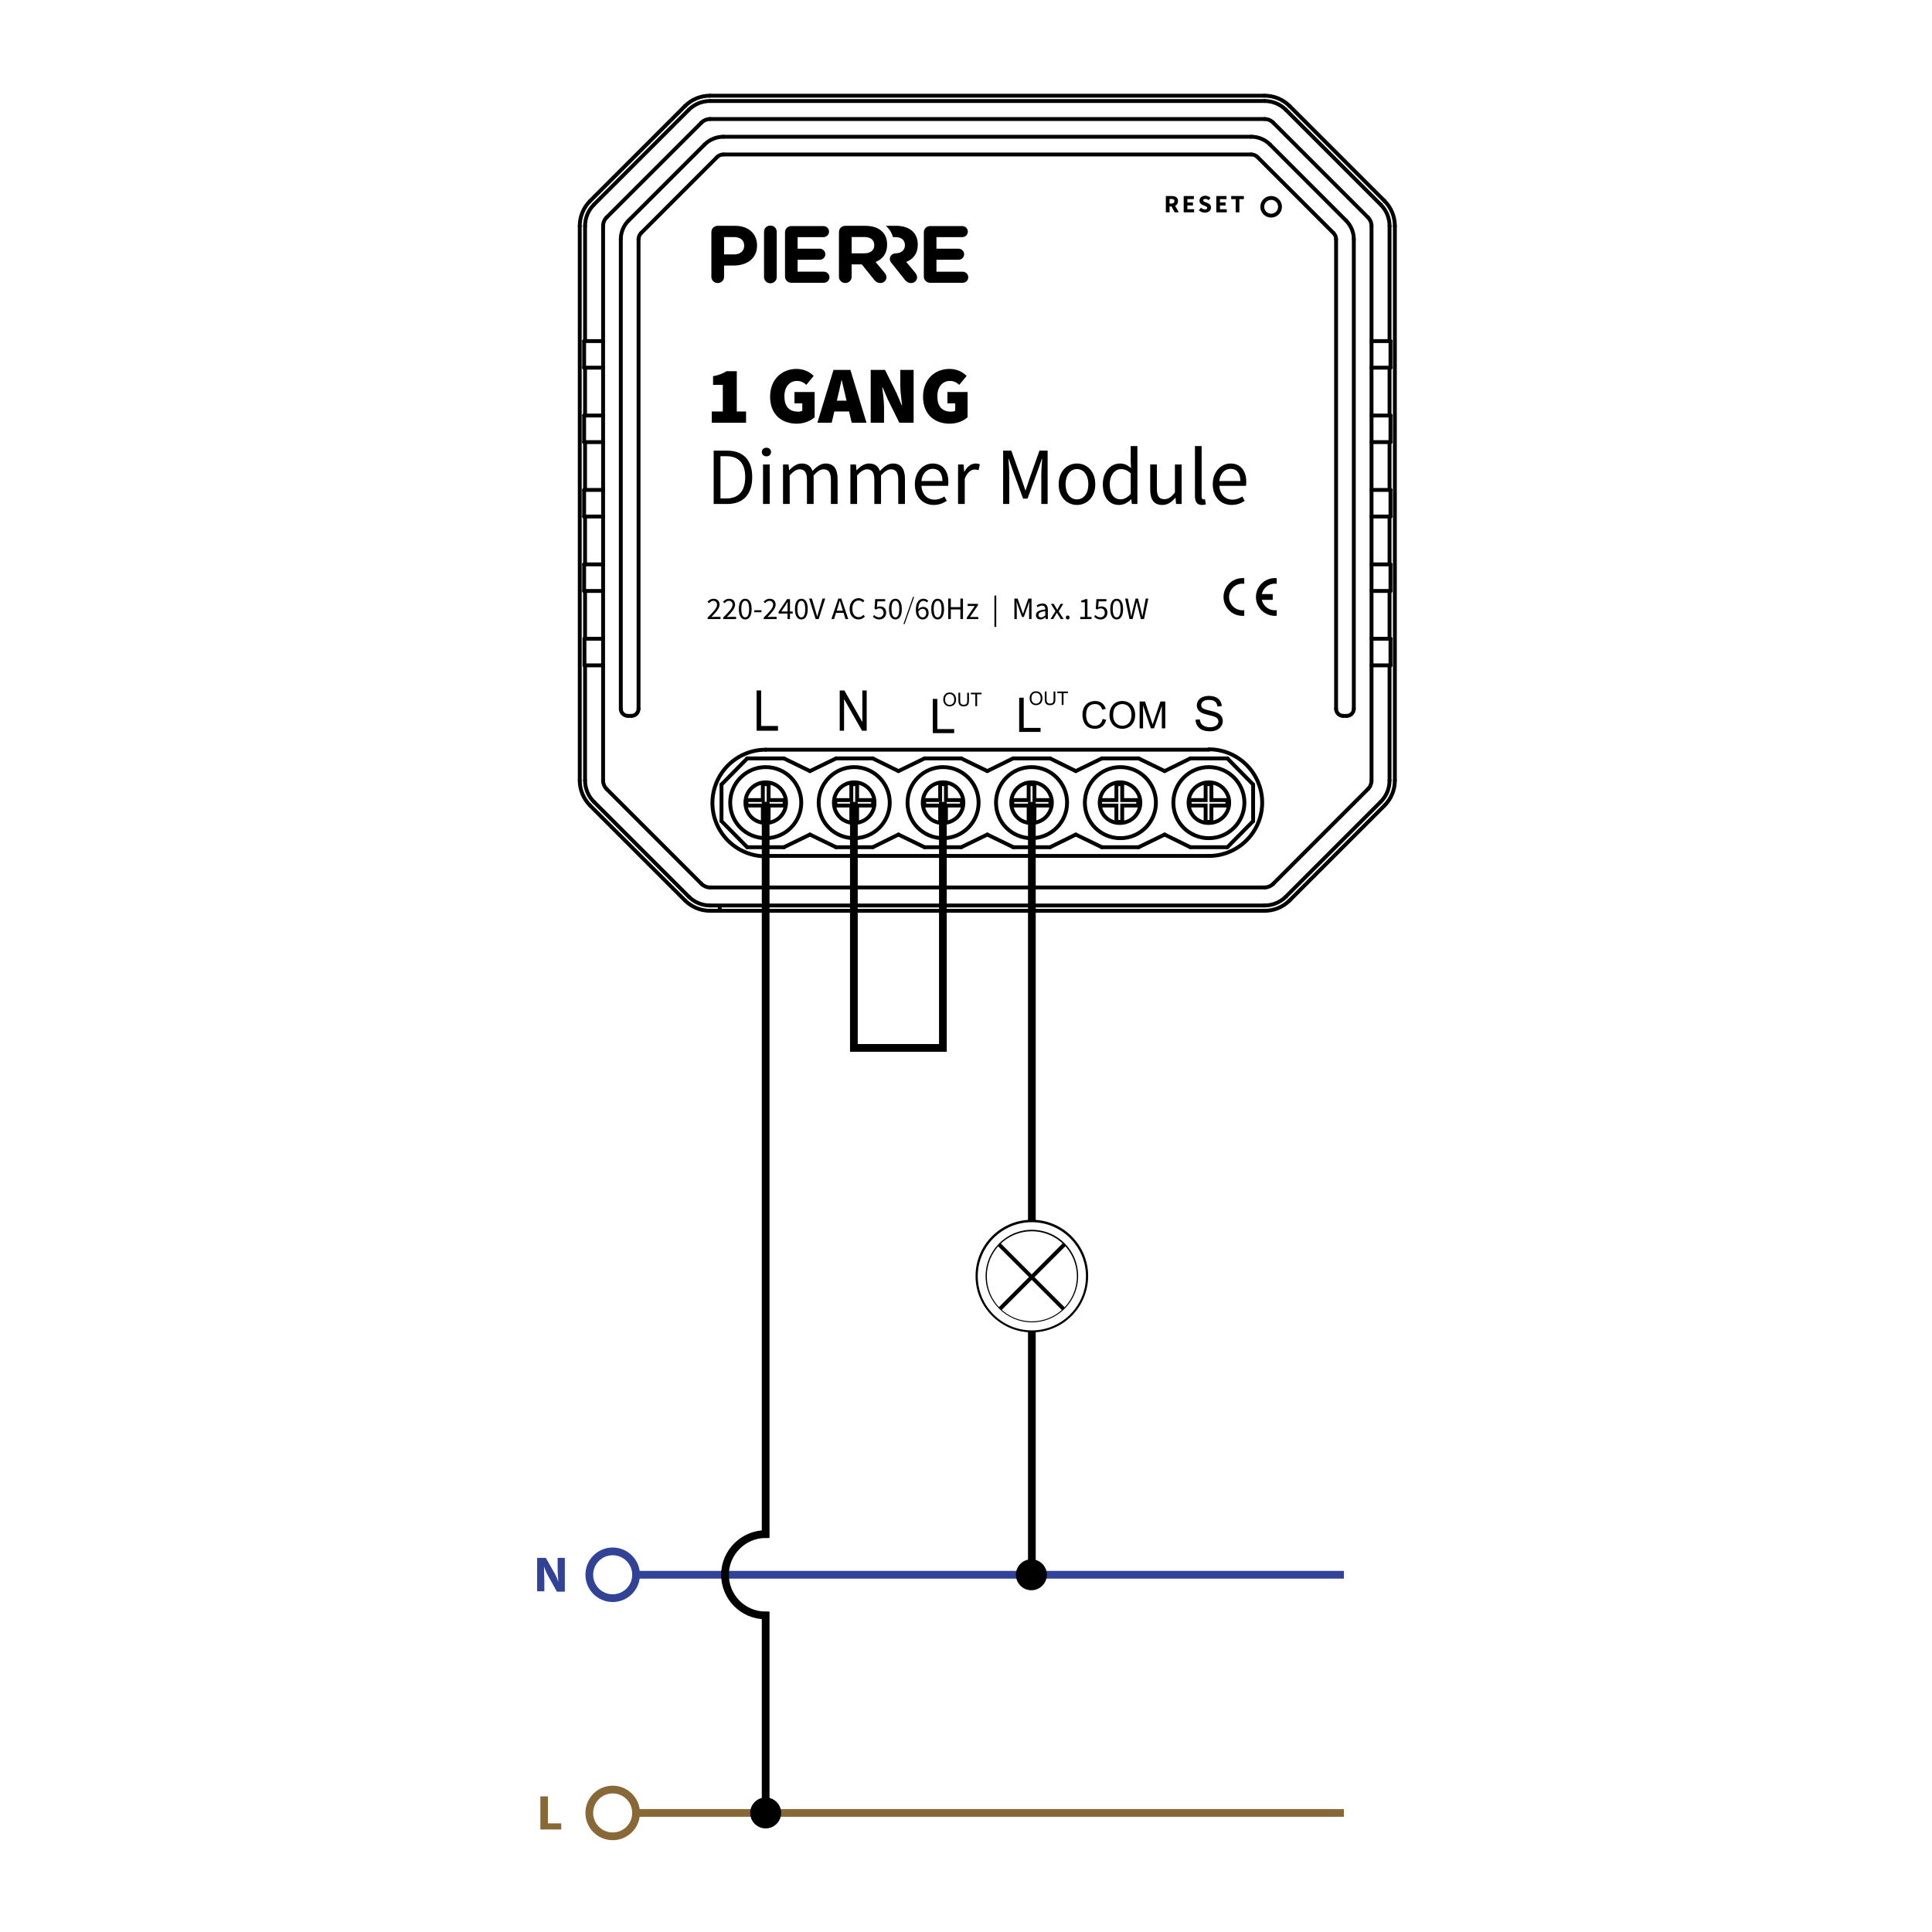 <?xml version="1.0" encoding="utf-8"?>
<!-- Generator: Adobe Illustrator 27.8.1, SVG Export Plug-In . SVG Version: 6.00 Build 0)  -->
<svg version="1.1" xmlns="http://www.w3.org/2000/svg" xmlns:xlink="http://www.w3.org/1999/xlink" x="0px" y="0px"
	 viewBox="0 0 500 500" style="enable-background:new 0 0 500 500;" xml:space="preserve">
<style type="text/css">
	.st0{display:none;}
	.st1{fill:none;stroke:#000000;stroke-width:2;stroke-miterlimit:10;}
	.st2{fill:none;stroke:#000000;stroke-linecap:round;stroke-linejoin:round;stroke-miterlimit:10;}
	.st3{fill-rule:evenodd;clip-rule:evenodd;}
	.st4{fill:none;stroke:#000000;stroke-linecap:round;stroke-miterlimit:10;}
	.st5{fill:none;stroke:#896837;stroke-width:2;stroke-miterlimit:10;}
	.st6{fill:none;stroke:#314297;stroke-width:2;stroke-miterlimit:10;}
	.st7{fill:none;stroke:#000000;stroke-miterlimit:10;}
	.st8{fill:#896837;}
	.st9{fill:#314297;}
	.st10{fill:none;}
</style>
<g id="Layer_3">
</g>
<g id="Layer_1" class="st0">
</g>
<g id="Layer_2">
</g>
<g id="Layer_4">
	<g>
		<g>
			<path d="M309.4,186.264l1.106-0.096c0.052,0.444,0.174,0.807,0.365,1.092
				c0.191,0.283,0.488,0.513,0.891,0.689c0.403,0.175,0.856,0.262,1.36,0.262
				c0.447,0,0.842-0.066,1.185-0.199c0.343-0.133,0.597-0.316,0.765-0.547
				c0.166-0.232,0.25-0.485,0.25-0.758c0-0.278-0.081-0.521-0.242-0.728
				c-0.161-0.209-0.427-0.382-0.796-0.523c-0.239-0.093-0.765-0.237-1.578-0.433
				c-0.814-0.194-1.384-0.379-1.709-0.553c-0.423-0.221-0.739-0.496-0.946-0.825
				c-0.207-0.329-0.311-0.695-0.311-1.103c0-0.447,0.127-0.864,0.381-1.253
				c0.254-0.39,0.624-0.684,1.112-0.886c0.487-0.201,1.028-0.302,1.626-0.302
				c0.656,0,1.235,0.106,1.736,0.318c0.502,0.212,0.888,0.523,1.158,0.934s0.416,0.875,0.435,1.395
				l-1.123,0.085c-0.06-0.561-0.266-0.983-0.613-1.269c-0.349-0.286-0.864-0.43-1.545-0.43
				c-0.708,0-1.225,0.13-1.55,0.39c-0.324,0.259-0.487,0.572-0.487,0.94
				c0,0.318,0.115,0.58,0.344,0.785c0.226,0.205,0.815,0.415,1.768,0.63
				c0.953,0.216,1.607,0.404,1.961,0.566c0.517,0.238,0.897,0.539,1.142,0.904
				c0.247,0.365,0.37,0.785,0.37,1.259c0,0.472-0.136,0.916-0.406,1.333
				c-0.269,0.417-0.657,0.741-1.163,0.973c-0.506,0.231-1.074,0.348-1.706,0.348
				c-0.803,0-1.474-0.117-2.016-0.351c-0.542-0.234-0.967-0.586-1.275-1.055
				C309.579,187.387,309.416,186.856,309.4,186.264z"/>
		</g>
		<g>
			<path d="M285.362,186.054l0.919,0.232c-0.193,0.755-0.54,1.332-1.041,1.728
				c-0.501,0.397-1.112,0.594-1.836,0.594c-0.749,0-1.359-0.152-1.826-0.458
				c-0.471-0.303-0.828-0.746-1.071-1.324c-0.247-0.578-0.368-1.199-0.368-1.863
				c0-0.724,0.138-1.354,0.416-1.894c0.275-0.537,0.668-0.948,1.179-1.226
				c0.51-0.281,1.073-0.42,1.686-0.42c0.695,0,1.28,0.177,1.754,0.531
				c0.474,0.354,0.804,0.852,0.991,1.493l-0.905,0.213c-0.161-0.506-0.395-0.874-0.702-1.104
				c-0.306-0.231-0.692-0.346-1.156-0.346c-0.534,0-0.981,0.128-1.338,0.384
				c-0.36,0.256-0.611,0.599-0.757,1.032c-0.145,0.43-0.218,0.875-0.218,1.333
				c0,0.591,0.085,1.106,0.258,1.548c0.172,0.439,0.441,0.769,0.804,0.987
				c0.363,0.218,0.757,0.327,1.18,0.327c0.515,0,0.951-0.149,1.308-0.446
				S285.236,186.638,285.362,186.054z"/>
			<path d="M287.135,185.106c0-1.153,0.31-2.056,0.929-2.71c0.619-0.651,1.419-0.978,2.398-0.978
				c0.641,0,1.22,0.153,1.735,0.46c0.515,0.307,0.908,0.735,1.177,1.283
				c0.272,0.548,0.406,1.169,0.406,1.864c0,0.705-0.142,1.335-0.427,1.891
				c-0.284,0.556-0.687,0.978-1.209,1.262c-0.521,0.287-1.084,0.43-1.687,0.43
				c-0.654,0-1.239-0.158-1.754-0.474c-0.515-0.316-0.905-0.747-1.171-1.294
				C287.268,186.294,287.135,185.716,287.135,185.106z M288.083,185.12c0,0.837,0.226,1.498,0.675,1.978
				c0.452,0.483,1.016,0.724,1.695,0.724c0.692,0,1.261-0.243,1.708-0.73s0.671-1.177,0.671-2.071
				c0-0.566-0.096-1.06-0.286-1.48c-0.193-0.423-0.472-0.749-0.84-0.983
				c-0.368-0.231-0.781-0.348-1.239-0.348c-0.651,0-1.21,0.224-1.681,0.67
				C288.318,183.328,288.083,184.074,288.083,185.12z"/>
			<path d="M294.936,188.49v-6.949h1.384l1.645,4.92c0.152,0.458,0.262,0.801,0.332,1.029
				c0.079-0.253,0.202-0.624,0.37-1.114l1.664-4.835h1.237v6.949h-0.886v-5.816l-2.019,5.816h-0.829
				l-2.01-5.915v5.915H294.936z"/>
		</g>
		<g>
			<path d="M195.81,189.111v-10.422h1.172v9.193h4.362v1.229H195.81z"/>
		</g>
		<g>
			<path d="M217.319,189.111v-10.422h1.202l4.653,8.184v-8.184h1.125v10.422h-1.204l-4.653-8.19v8.19
				H217.319z"/>
		</g>
		<g>
			<g>
				<path d="M263.763,189.422v-8.859h1.172v7.813h4.362v1.046H263.763z"/>
			</g>
			<g>
				<path d="M266.47,180.748c0-0.575,0.155-1.027,0.465-1.352c0.31-0.329,0.711-0.49,1.201-0.49
					c0.319,0,0.61,0.076,0.866,0.231c0.259,0.152,0.455,0.367,0.589,0.638
					c0.136,0.275,0.204,0.588,0.204,0.935c0,0.351-0.073,0.667-0.215,0.945
					c-0.142,0.278-0.343,0.487-0.604,0.632c-0.261,0.142-0.542,0.215-0.844,0.215
					c-0.327,0-0.619-0.079-0.877-0.237c-0.258-0.158-0.453-0.376-0.586-0.648
					C266.536,181.343,266.47,181.055,266.47,180.748z M266.944,180.758c0,0.417,0.114,0.746,0.338,0.989
					c0.226,0.24,0.509,0.36,0.847,0.36c0.348,0,0.632-0.12,0.855-0.363
					c0.223-0.243,0.337-0.591,0.337-1.036c0-0.284-0.049-0.531-0.144-0.743
					c-0.096-0.209-0.235-0.373-0.42-0.49c-0.185-0.117-0.39-0.174-0.619-0.174
					c-0.325,0-0.605,0.111-0.841,0.335C267.062,179.861,266.944,180.233,266.944,180.758z"/>
				<path d="M272.666,178.966h0.458v2.01c0,0.348-0.038,0.626-0.117,0.831
					c-0.079,0.205-0.223,0.373-0.428,0.499c-0.207,0.13-0.477,0.196-0.812,0.196
					c-0.325,0-0.592-0.057-0.798-0.171c-0.209-0.11-0.355-0.275-0.444-0.487
					c-0.088-0.212-0.133-0.502-0.133-0.869v-2.01h0.46v2.007c0,0.3,0.028,0.525,0.084,0.667
					c0.055,0.142,0.153,0.253,0.289,0.332c0.136,0.076,0.303,0.114,0.502,0.114
					c0.338,0,0.578-0.076,0.722-0.228c0.144-0.155,0.216-0.449,0.216-0.885V178.966z"/>
				<path d="M274.774,182.442v-3.065h-1.144v-0.411h2.754v0.411h-1.149v3.065H274.774z"/>
			</g>
		</g>
		<g>
			<g>
				<path d="M241.406,189.732v-8.859h1.172v7.813h4.362v1.046H241.406z"/>
			</g>
			<g>
				<path d="M244.113,181.058c0-0.575,0.155-1.027,0.464-1.352c0.31-0.329,0.709-0.49,1.199-0.49
					c0.321,0,0.61,0.076,0.867,0.231c0.258,0.152,0.454,0.367,0.589,0.638
					c0.136,0.275,0.203,0.588,0.203,0.935c0,0.351-0.071,0.667-0.213,0.945
					c-0.142,0.278-0.344,0.487-0.604,0.632c-0.261,0.142-0.542,0.215-0.844,0.215
					c-0.327,0-0.619-0.079-0.877-0.237c-0.258-0.158-0.453-0.376-0.585-0.648
					C244.18,181.652,244.113,181.365,244.113,181.058z M244.587,181.068c0,0.417,0.113,0.746,0.337,0.989
					c0.226,0.24,0.508,0.36,0.848,0.36c0.346,0,0.63-0.12,0.854-0.363
					c0.224-0.243,0.336-0.591,0.336-1.036c0-0.284-0.048-0.531-0.143-0.743
					c-0.096-0.209-0.236-0.373-0.42-0.49c-0.184-0.117-0.39-0.174-0.619-0.174
					c-0.325,0-0.605,0.111-0.841,0.335C244.705,180.17,244.587,180.543,244.587,181.068z"/>
				<path d="M250.308,179.276h0.46v2.01c0,0.348-0.039,0.626-0.118,0.831s-0.222,0.373-0.427,0.499
					c-0.207,0.13-0.477,0.196-0.812,0.196c-0.325,0-0.592-0.057-0.799-0.171
					c-0.207-0.111-0.355-0.275-0.443-0.487c-0.088-0.212-0.133-0.502-0.133-0.869v-2.01h0.46v2.007
					c0,0.3,0.028,0.524,0.084,0.667c0.056,0.142,0.152,0.253,0.289,0.332
					c0.137,0.076,0.304,0.114,0.502,0.114c0.338,0,0.579-0.076,0.723-0.228
					c0.144-0.155,0.216-0.449,0.216-0.885V179.276z"/>
				<path d="M252.417,182.752v-3.065h-1.145v-0.411h2.754v0.411h-1.149v3.065H252.417z"/>
			</g>
		</g>
		<line class="st2" x1="152.725" y1="51.998" x2="177.275" y2="27.449"/>
		<line class="st2" x1="178.252" y1="28.419" x2="153.697" y2="52.969"/>
		<line class="st2" x1="177.275" y1="233.027" x2="152.725" y2="208.476"/>
		<line class="st2" x1="153.697" y1="207.499" x2="178.252" y2="232.054"/>
		<line class="st2" x1="181.551" y1="31.72" x2="156.996" y2="56.268"/>
		<line class="st2" x1="182.35" y1="37.403" x2="162.683" y2="57.071"/>
		<line class="st2" x1="156.997" y1="204.201" x2="181.552" y2="228.755"/>
		<line class="st2" x1="150.04" y1="201.989" x2="150.04" y2="58.482"/>
		<line class="st2" x1="151.172" y1="152.936" x2="151.172" y2="146.059"/>
		<line class="st2" x1="151.172" y1="133.674" x2="151.172" y2="126.798"/>
		<line class="st2" x1="151.172" y1="114.417" x2="151.172" y2="107.54"/>
		<line class="st2" x1="151.172" y1="95.156" x2="151.172" y2="88.279"/>
		<line class="st2" x1="151.258" y1="172.198" x2="151.258" y2="165.319"/>
		<line class="st2" x1="151.412" y1="58.485" x2="151.412" y2="88.279"/>
		<line class="st2" x1="151.412" y1="95.156" x2="151.412" y2="107.539"/>
		<line class="st2" x1="151.412" y1="114.417" x2="151.412" y2="126.795"/>
		<line class="st2" x1="151.412" y1="133.674" x2="151.412" y2="146.057"/>
		<line class="st2" x1="151.412" y1="152.936" x2="151.412" y2="165.319"/>
		<line class="st2" x1="151.412" y1="172.198" x2="151.412" y2="201.992"/>
		<line class="st2" x1="165.924" y1="60.316" x2="185.59" y2="40.65"/>
		<line class="st2" x1="327.268" y1="235.71" x2="183.759" y2="235.71"/>
		<line class="st2" x1="183.762" y1="234.339" x2="327.269" y2="234.339"/>
		<line class="st2" x1="156.081" y1="201.989" x2="156.081" y2="58.482"/>
		<line class="st2" x1="160.664" y1="61.935" x2="160.664" y2="183.431"/>
		<line class="st2" x1="183.762" y1="229.672" x2="327.269" y2="229.672"/>
		<line class="st2" x1="165.254" y1="183.431" x2="165.254" y2="61.935"/>
		<line class="st2" x1="186.27" y1="234.936" x2="186.27" y2="235.176"/>
		<line class="st2" x1="162.502" y1="185.267" x2="163.416" y2="185.267"/>
		<line class="st2" x1="347.612" y1="185.267" x2="348.525" y2="185.267"/>
		<line class="st2" x1="156.081" y1="172.198" x2="151.256" y2="172.198"/>
		<line class="st2" x1="354.949" y1="172.198" x2="359.855" y2="172.198"/>
		<line class="st2" x1="156.081" y1="165.319" x2="151.256" y2="165.319"/>
		<line class="st2" x1="354.949" y1="165.319" x2="359.855" y2="165.319"/>
		<line class="st2" x1="156.081" y1="152.936" x2="151.175" y2="152.936"/>
		<line class="st2" x1="354.949" y1="152.936" x2="359.855" y2="152.936"/>
		<line class="st2" x1="151.172" y1="146.057" x2="156.078" y2="146.057"/>
		<line class="st2" x1="354.949" y1="146.057" x2="359.855" y2="146.057"/>
		<line class="st2" x1="156.081" y1="133.674" x2="151.175" y2="133.674"/>
		<line class="st2" x1="354.949" y1="133.674" x2="359.855" y2="133.674"/>
		<line class="st2" x1="151.172" y1="126.795" x2="156.078" y2="126.795"/>
		<line class="st2" x1="354.949" y1="126.795" x2="359.855" y2="126.795"/>
		<line class="st2" x1="156.081" y1="114.417" x2="151.175" y2="114.417"/>
		<line class="st2" x1="354.949" y1="114.417" x2="359.855" y2="114.417"/>
		<line class="st2" x1="151.172" y1="107.539" x2="156.078" y2="107.539"/>
		<line class="st2" x1="354.949" y1="107.539" x2="359.855" y2="107.539"/>
		<line class="st2" x1="156.081" y1="95.156" x2="151.175" y2="95.156"/>
		<line class="st2" x1="354.949" y1="95.156" x2="359.855" y2="95.156"/>
		<line class="st2" x1="151.172" y1="88.278" x2="156.078" y2="88.278"/>
		<line class="st2" x1="354.949" y1="88.278" x2="359.855" y2="88.278"/>
		<line class="st2" x1="345.776" y1="61.935" x2="345.776" y2="183.431"/>
		<line class="st2" x1="350.366" y1="183.431" x2="350.366" y2="61.935"/>
		<line class="st2" x1="187.213" y1="39.977" x2="323.819" y2="39.977"/>
		<line class="st2" x1="323.817" y1="35.388" x2="187.213" y2="35.388"/>
		<line class="st2" x1="354.949" y1="201.989" x2="354.949" y2="58.482"/>
		<line class="st2" x1="359.616" y1="201.989" x2="359.616" y2="172.198"/>
		<line class="st2" x1="359.616" y1="165.319" x2="359.616" y2="152.936"/>
		<line class="st2" x1="359.616" y1="146.057" x2="359.616" y2="133.675"/>
		<line class="st2" x1="359.616" y1="126.795" x2="359.616" y2="114.418"/>
		<line class="st2" x1="359.616" y1="107.539" x2="359.616" y2="95.157"/>
		<line class="st2" x1="359.616" y1="88.278" x2="359.616" y2="58.484"/>
		<line class="st2" x1="359.856" y1="88.278" x2="359.856" y2="95.155"/>
		<line class="st2" x1="359.856" y1="107.539" x2="359.856" y2="114.416"/>
		<line class="st2" x1="359.856" y1="126.795" x2="359.856" y2="133.674"/>
		<line class="st2" x1="359.856" y1="146.057" x2="359.856" y2="152.936"/>
		<line class="st2" x1="359.856" y1="165.319" x2="359.856" y2="172.195"/>
		<line class="st2" x1="360.991" y1="58.485" x2="360.991" y2="201.992"/>
		<line class="st2" x1="327.268" y1="30.803" x2="183.759" y2="30.803"/>
		<line class="st2" x1="327.268" y1="26.136" x2="183.759" y2="26.136"/>
		<line class="st2" x1="183.762" y1="24.763" x2="327.269" y2="24.763"/>
		<line class="st2" x1="325.437" y1="40.647" x2="345.103" y2="60.315"/>
		<line class="st2" x1="329.484" y1="228.755" x2="354.033" y2="204.201"/>
		<line class="st2" x1="348.35" y1="57.073" x2="328.682" y2="37.405"/>
		<line class="st2" x1="354.033" y1="56.268" x2="329.484" y2="31.72"/>
		<line class="st2" x1="332.783" y1="232.054" x2="357.333" y2="207.499"/>
		<line class="st2" x1="358.305" y1="208.476" x2="333.755" y2="233.027"/>
		<line class="st2" x1="357.333" y1="52.969" x2="332.783" y2="28.419"/>
		<line class="st2" x1="333.755" y1="27.449" x2="358.305" y2="51.997"/>
		<path class="st2" d="M150.04,201.989c0,2.436,0.967,4.768,2.687,6.49"/>
		<path class="st2" d="M177.275,233.027c1.721,1.719,4.052,2.686,6.489,2.686"/>
		<path class="st2" d="M151.412,201.989c0,2.066,0.825,4.054,2.281,5.514"/>
		<path class="st2" d="M178.252,232.054c1.458,1.466,3.447,2.281,5.512,2.281"/>
		<path class="st2" d="M181.551,228.755c0.589,0.588,1.379,0.913,2.213,0.913"/>
		<path class="st2" d="M156.081,201.989c0,0.834,0.332,1.624,0.915,2.215"/>
		<path class="st2" d="M160.664,183.431c0,1.017,0.829,1.836,1.836,1.836"/>
		<path class="st2" d="M163.416,185.267c1.017,0,1.836-0.822,1.836-1.833"/>
		<path class="st2" d="M183.762,24.763c-2.436,0-4.768,0.966-6.489,2.687"/>
		<path class="st2" d="M152.725,51.998c-1.717,1.721-2.687,4.052-2.687,6.489"/>
		<path class="st2" d="M183.762,26.136c-2.063,0-4.054,0.823-5.512,2.281"/>
		<path class="st2" d="M153.697,52.969c-1.465,1.462-2.281,3.447-2.281,5.517"/>
		<path class="st2" d="M187.213,35.388c-1.818,0-3.574,0.727-4.866,2.019"/>
		<path class="st2" d="M162.68,57.073c-1.292,1.291-2.019,3.035-2.019,4.864"/>
		<path class="st2" d="M183.762,30.803c-0.834,0-1.624,0.332-2.213,0.914"/>
		<path class="st2" d="M156.997,56.268c-0.589,0.589-0.916,1.383-0.916,2.218"/>
		<path class="st2" d="M165.924,60.316c-0.428,0.429-0.668,1.013-0.668,1.618"/>
		<path class="st2" d="M187.213,39.977c-0.607,0-1.19,0.239-1.618,0.668"/>
		<path class="st2" d="M358.305,208.476c1.717-1.716,2.686-4.051,2.686-6.487"/>
		<path class="st2" d="M327.268,235.71c2.435,0,4.768-0.964,6.489-2.686"/>
		<path class="st2" d="M357.333,207.499c1.463-1.457,2.281-3.447,2.281-5.511"/>
		<path class="st2" d="M327.268,234.339c2.07,0,4.052-0.825,5.517-2.281"/>
		<path class="st2" d="M354.033,204.201c0.589-0.588,0.913-1.378,0.913-2.212"/>
		<path class="st2" d="M327.268,229.672c0.834,0,1.629-0.332,2.218-0.916"/>
		<path class="st2" d="M345.776,183.431c0,1.017,0.823,1.836,1.834,1.836"/>
		<path class="st2" d="M348.528,185.267c1.017,0,1.836-0.822,1.836-1.833"/>
		<path class="st2" d="M360.991,58.485c0-2.435-0.967-4.767-2.687-6.489"/>
		<path class="st2" d="M333.755,27.449c-1.721-1.721-4.054-2.687-6.489-2.687"/>
		<path class="st2" d="M359.616,58.485c0-2.069-0.823-4.052-2.281-5.517"/>
		<path class="st2" d="M332.783,28.419c-1.463-1.464-3.447-2.281-5.517-2.281"/>
		<path class="st2" d="M350.366,61.935c0-1.823-0.727-3.572-2.019-4.865"/>
		<path class="st2" d="M328.68,37.403c-1.292-1.291-3.037-2.019-4.866-2.019"/>
		<path class="st2" d="M329.484,31.72c-0.589-0.589-1.384-0.914-2.218-0.914"/>
		<path class="st2" d="M354.949,58.485c0-0.835-0.332-1.629-0.915-2.218"/>
		<path class="st2" d="M325.437,40.647c-0.43-0.429-1.013-0.67-1.618-0.67"/>
		<path class="st2" d="M345.776,61.935c0-0.607-0.242-1.189-0.67-1.618"/>
		<path class="st2" d="M326.675,53.516c0-1.269,1.029-2.292,2.292-2.292c1.27,0,2.299,1.024,2.299,2.292
			c0,1.27-1.028,2.288-2.299,2.288C327.704,55.804,326.675,54.786,326.675,53.516z"/>
		<g>
			<path d="M184.202,106.496h2.86v-6.899h-2.524v-2.229c1.514-0.295,2.482-0.673,3.492-1.304h2.65
				v10.432h2.398v2.902H184.202V106.496z"/>
			<path d="M199.303,102.668c0-4.585,3.155-7.193,6.815-7.193c2.019,0,3.492,0.841,4.459,1.809
				l-1.894,2.314c-0.673-0.589-1.346-1.01-2.439-1.01c-1.851,0-3.24,1.472-3.24,3.954
				c0,2.567,1.136,3.996,3.576,3.996c0.378,0,0.799-0.084,1.051-0.253v-1.893h-2.019v-2.944h5.216
				v6.519c-0.968,0.926-2.692,1.683-4.627,1.683C202.374,109.651,199.303,107.338,199.303,102.668z"/>
			<path d="M215.708,95.728h4.375l4.164,13.671h-3.827l-1.557-6.646
				c-0.337-1.304-0.673-2.966-1.01-4.333h-0.084c-0.295,1.388-0.631,3.029-0.968,4.333l-1.556,6.646
				h-3.702L215.708,95.728z M214.53,103.699h6.689v2.797h-6.689V103.699z"/>
			<path d="M225.34,95.728h3.702l3.029,6.099l1.304,3.071h0.084c-0.168-1.472-0.463-3.533-0.463-5.216
				v-3.954h3.45v13.671h-3.702l-3.029-6.121l-1.304-3.05h-0.084
				c0.168,1.557,0.463,3.534,0.463,5.217v3.954h-3.45V95.728z"/>
			<path d="M238.884,102.668c0-4.585,3.155-7.193,6.815-7.193c2.019,0,3.492,0.841,4.459,1.809
				l-1.894,2.314c-0.673-0.589-1.346-1.01-2.439-1.01c-1.851,0-3.24,1.472-3.24,3.954
				c0,2.567,1.136,3.996,3.576,3.996c0.378,0,0.799-0.084,1.051-0.253v-1.893h-2.019v-2.944h5.216
				v6.519c-0.968,0.926-2.692,1.683-4.627,1.683C241.955,109.651,238.884,107.338,238.884,102.668z"/>
			<path d="M184.7,116.626h3.454c4.244,0,6.519,2.467,6.519,6.853c0,4.385-2.276,6.952-6.442,6.952
				h-3.531V116.626z M188.023,128.99c3.227,0,4.837-2.022,4.837-5.511s-1.61-5.412-4.837-5.412h-1.566
				v10.923H188.023z"/>
			<path d="M197.156,116.988c0-0.679,0.522-1.118,1.195-1.118c0.672,0,1.194,0.438,1.194,1.118
				c0,0.652-0.522,1.117-1.194,1.117C197.679,118.105,197.156,117.64,197.156,116.988z M197.473,120.207
				h1.73v10.224h-1.73V120.207z"/>
			<path d="M202.647,120.207h1.429l0.146,1.482h0.058c0.894-0.966,1.964-1.735,3.181-1.735
				c1.563,0,2.401,0.749,2.822,1.949c1.062-1.149,2.128-1.949,3.372-1.949
				c2.1,0,3.11,1.39,3.11,3.998v6.478h-1.73v-6.255c0-1.904-0.602-2.719-1.902-2.719
				c-0.793,0-1.616,0.518-2.562,1.57v7.403h-1.731v-6.255c0-1.904-0.602-2.719-1.902-2.719
				c-0.766,0-1.616,0.518-2.562,1.57v7.403h-1.73V120.207z"/>
			<path d="M220.082,120.207h1.429l0.146,1.482h0.058c0.894-0.966,1.964-1.735,3.181-1.735
				c1.563,0,2.401,0.749,2.822,1.949c1.062-1.149,2.128-1.949,3.372-1.949
				c2.1,0,3.11,1.39,3.11,3.998v6.478h-1.73v-6.255c0-1.904-0.602-2.719-1.902-2.719
				c-0.793,0-1.616,0.518-2.562,1.57v7.403h-1.73v-6.255c0-1.904-0.603-2.719-1.903-2.719
				c-0.766,0-1.616,0.518-2.562,1.57v7.403h-1.73V120.207z"/>
			<path d="M236.757,125.332c0-3.328,2.243-5.378,4.596-5.378c2.608,0,4.08,1.873,4.08,4.797
				c0,0.365-0.031,0.731-0.081,0.983h-6.885c0.124,2.166,1.448,3.571,3.397,3.571
				c0.981,0,1.787-0.317,2.544-0.818l0.619,1.135c-0.897,0.587-1.985,1.06-3.376,1.06
				C238.927,130.682,236.757,128.69,236.757,125.332z M243.904,124.495c0-2.049-0.922-3.163-2.521-3.163
				c-1.437,0-2.721,1.154-2.932,3.163H243.904z"/>
			<path d="M247.948,120.207h1.429l0.146,1.862h0.058c0.712-1.297,1.755-2.115,2.905-2.115
				c0.453,0,0.771,0.058,1.092,0.21l-0.322,1.518c-0.352-0.111-0.583-0.168-0.992-0.168
				c-0.864,0-1.895,0.622-2.586,2.352v6.564h-1.73V120.207z"/>
			<path d="M259.613,116.626h2.115l2.646,7.377c0.332,0.943,0.648,1.917,0.98,2.876h0.085
				c0.332-0.959,0.622-1.933,0.954-2.876l2.615-7.377h2.115v13.804h-1.634v-7.601
				c0-1.202,0.136-2.86,0.224-4.082h-0.084l-1.096,3.148l-2.601,7.14h-1.163l-2.613-7.14
				l-1.095-3.148h-0.084c0.088,1.221,0.224,2.88,0.224,4.082v7.601h-1.591V116.626z"/>
			<path d="M273.981,125.332c0-3.412,2.232-5.378,4.738-5.378c2.506,0,4.737,1.966,4.737,5.378
				c0,3.385-2.231,5.35-4.737,5.35C276.213,130.682,273.981,128.717,273.981,125.332z M281.668,125.332
				c0-2.343-1.191-3.938-2.95-3.938s-2.95,1.595-2.95,3.938c0,2.342,1.191,3.91,2.95,3.91
				S281.668,127.674,281.668,125.332z"/>
			<path d="M285.411,125.332c0-3.317,2.092-5.378,4.424-5.378c1.188,0,1.967,0.447,2.864,1.185
				l-0.073-1.754v-3.939h1.73v14.985h-1.43l-0.145-1.207h-0.058
				c-0.795,0.795-1.883,1.459-3.101,1.459C287.067,130.682,285.411,128.739,285.411,125.332z
				 M292.627,127.831v-5.358c-0.872-0.777-1.659-1.063-2.493-1.063c-1.635,0-2.935,1.577-2.935,3.906
				c0,2.451,1.014,3.911,2.806,3.911C290.95,129.227,291.769,128.766,292.627,127.831z"/>
			<path d="M297.674,126.684v-6.478h1.73v6.254c0,1.905,0.575,2.72,1.929,2.72
				c1.044,0,1.77-0.518,2.736-1.723v-7.251h1.73v10.224h-1.428l-0.147-1.6h-0.057
				c-0.948,1.115-1.969,1.852-3.371,1.852C298.641,130.682,297.674,129.293,297.674,126.684z"/>
			<path d="M309.253,128.377v-12.931h1.73v13.057c0,0.529,0.231,0.739,0.482,0.739
				c0.1,0,0.185,0,0.379-0.042l0.234,1.321c-0.245,0.088-0.542,0.161-0.995,0.161
				C309.786,130.682,309.253,129.855,309.253,128.377z"/>
			<path d="M313.856,125.332c0-3.328,2.243-5.378,4.596-5.378c2.608,0,4.079,1.873,4.079,4.797
				c0,0.365-0.03,0.731-0.081,0.983h-6.884c0.123,2.166,1.447,3.571,3.397,3.571
				c0.98,0,1.787-0.317,2.544-0.818l0.619,1.135c-0.896,0.587-1.986,1.06-3.376,1.06
				C316.025,130.682,313.856,128.69,313.856,125.332z M321.003,124.495c0-2.049-0.921-3.163-2.52-3.163
				c-1.438,0-2.722,1.154-2.932,3.163H321.003z"/>
		</g>
		<g>
			<path d="M301.722,50.735h1.518c0.894,0,1.627,0.31,1.627,1.312c0,0.969-0.733,1.386-1.627,1.386
				h-0.566v1.517h-0.953V50.735z M303.163,52.676c0.501,0,0.771-0.215,0.771-0.63
				c0-0.416-0.27-0.555-0.771-0.555h-0.488v1.185H303.163z M303.066,53.182l0.659-0.61l1.346,2.378
				h-1.066L303.066,53.182z"/>
			<path d="M306.337,50.735h2.64v0.799h-1.687v0.846h1.438v0.799h-1.438v0.971h1.752v0.799h-2.705
				V50.735z"/>
			<path d="M310.257,54.418l0.548-0.654c0.299,0.261,0.689,0.441,1.035,0.441
				c0.398,0,0.592-0.157,0.592-0.407c0-0.265-0.24-0.351-0.608-0.502l-0.547-0.234
				c-0.438-0.177-0.852-0.536-0.852-1.149c0-0.698,0.624-1.257,1.501-1.257
				c0.487,0,0.994,0.192,1.357,0.553l-0.482,0.6c-0.276-0.213-0.542-0.33-0.875-0.33
				c-0.327,0-0.537,0.137-0.537,0.378c0,0.258,0.276,0.352,0.645,0.498l0.537,0.218
				c0.513,0.208,0.836,0.551,0.836,1.146c0,0.7-0.585,1.307-1.588,1.307
				C311.269,55.027,310.686,54.819,310.257,54.418z"/>
			<path d="M314.775,50.735h2.642v0.799h-1.689v0.846h1.438v0.799h-1.438v0.971h1.754v0.799h-2.706
				V50.735z"/>
			<path d="M319.793,51.534h-1.16v-0.799h3.274v0.799h-1.161v3.416h-0.953V51.534z"/>
		</g>
		<g>
			<g>
				<g>
					<path d="M229.584,63.324v-0.034c0-0.737-0.124-1.4-0.352-1.978
						c-0.214-0.523-0.535-0.995-0.926-1.383c-0.978-0.962-2.457-1.485-4.357-1.485l-5.176,0
						c-0.926,0-1.655,0.7-1.655,1.607V71.631c0,0.911,0.729,1.61,1.655,1.61
						c0.905,0,1.634-0.7,1.634-1.61v-3.201h2.633l3.186,3.972
						c0.39,0.489,0.888,0.839,1.634,0.839c0.785,0,1.548-0.577,1.548-1.488
						c0-0.506-0.214-0.839-0.532-1.24l-2.277-2.712C228.412,67.068,229.584,65.634,229.584,63.324z
						 M226.26,63.497c0,1.227-0.926,2.066-2.526,2.066h-3.327v-4.217h3.272
						c1.604,0,2.581,0.717,2.581,2.1V63.497z"/>
				</g>
			</g>
		</g>
		<g>
			<g>
				<path d="M190.206,58.438l-4.457,0c-0.919,0-1.645,0.714-1.645,1.617l-0,11.579
					c0,0.904,0.726,1.614,1.645,1.614c0.919,0,1.641-0.71,1.641-1.614v-2.915h2.498
					c3.349,0,6.037-1.763,6.037-5.161V63.517C195.924,60.517,193.768,58.438,190.206,58.438z
					 M192.597,63.623c0,1.257-0.961,2.222-2.602,2.222h-2.605l0-4.488h2.54
					c1.641,0,2.668,0.775,2.668,2.222V63.623z"/>
			</g>
		</g>
		<g>
			<g>
				<path d="M199.376,58.375c-0.919,0-1.645,0.714-1.645,1.617l-0,11.705
					c0,0.9,0.726,1.614,1.645,1.614c0.919,0,1.641-0.714,1.641-1.614l0-11.705
					C201.018,59.088,200.296,58.375,199.376,58.375z"/>
			</g>
		</g>
		<g>
			<g>
				<path d="M213.191,70.311h-6.766v-3.082l5.698,0c0.809,0,1.472-0.632,1.472-1.427
					c0-0.798-0.663-1.447-1.472-1.447h-5.698v-2.98l6.659,0c0.808,0,1.472-0.629,1.472-1.427
					c0-0.795-0.664-1.447-1.472-1.447l-8.279,0c-0.919,0-1.645,0.714-1.645,1.617l-0,11.454
					c0,0.9,0.726,1.614,1.645,1.614h8.386c0.809,0,1.469-0.629,1.469-1.427
					C214.66,70.963,214,70.311,213.191,70.311z"/>
			</g>
		</g>
		<g>
			<g>
				<path d="M249.114,70.314l-6.762-0v-3.085l5.698,0c0.809,0,1.469-0.629,1.469-1.427
					c0-0.795-0.66-1.448-1.469-1.448h-5.698v-2.98l6.655,0c0.812,0,1.472-0.629,1.472-1.427
					c0-0.795-0.66-1.447-1.472-1.447l-8.276-0c-0.919,0-1.645,0.714-1.645,1.617l-0,11.454
					c0,0.9,0.726,1.614,1.645,1.614l8.383,0c0.812,0,1.472-0.629,1.472-1.424
					C250.586,70.963,249.926,70.314,249.114,70.314z"/>
			</g>
		</g>
		<g>
			<g>
				<path d="M234.531,67.793l2.277,2.729c0.32,0.402,0.534,0.735,0.534,1.242
					c0,0.892-0.765,1.487-1.548,1.487c-0.747,0-1.245-0.367-1.619-0.84l-3.451-4.338
					c-0.071-0.07-0.142-0.14-0.196-0.227c-0.142-0.21-0.231-0.472-0.231-0.752
					c-0.018-0.018-0.018-0.035-0.018-0.053c0-0.507,0.267-0.945,0.658-1.224
					c0.249-0.157,0.534-0.245,0.836-0.245c1.53-0.035,2.419-0.875,2.419-2.081v-0.035
					c0-1.382-0.978-2.099-2.579-2.099h-0.516c-0.285-1.015-0.801-1.907-1.53-2.624
					c-0.107-0.105-0.231-0.227-0.356-0.297l2.668,0c1.903,0,3.38,0.525,4.358,1.487
					c0.836,0.822,1.281,1.977,1.281,3.358v0.053C237.519,65.624,236.345,67.059,234.531,67.793z"/>
			</g>
		</g>
		<g>
			<path d="M183.136,159.821c1.552-1.547,2.43-2.477,2.43-3.316c0-0.589-0.321-1.008-0.98-1.008
				c-0.432,0-0.803,0.273-1.098,0.619l-0.386-0.376c0.432-0.476,0.897-0.785,1.566-0.785
				c0.954,0,1.55,0.602,1.55,1.52c0,0.97-0.889,1.932-2.108,3.214
				c0.28-0.022,0.601-0.044,0.869-0.044h1.493v0.572h-3.336V159.821z"/>
			<path d="M187.156,159.821c1.552-1.547,2.43-2.477,2.43-3.316c0-0.589-0.321-1.008-0.98-1.008
				c-0.432,0-0.803,0.273-1.098,0.619l-0.386-0.376c0.432-0.476,0.897-0.785,1.566-0.785
				c0.954,0,1.55,0.602,1.55,1.52c0,0.97-0.889,1.932-2.108,3.214
				c0.28-0.022,0.601-0.044,0.869-0.044h1.493v0.572h-3.336V159.821z"/>
			<path d="M191.21,157.616c0-1.732,0.624-2.661,1.655-2.661c1.032,0,1.655,0.931,1.655,2.661
				c0,1.73-0.623,2.697-1.655,2.697C191.834,160.312,191.21,159.346,191.21,157.616z M193.874,157.616
				c0-1.515-0.408-2.125-1.009-2.125c-0.6,0-1.009,0.61-1.009,2.125c0,1.514,0.408,2.161,1.009,2.161
				C193.466,159.777,193.874,159.129,193.874,157.616z"/>
			<path d="M195.209,157.93h1.856v0.51h-1.856V157.93z"/>
			<path d="M197.655,159.821c1.552-1.547,2.43-2.477,2.43-3.316c0-0.589-0.321-1.008-0.98-1.008
				c-0.432,0-0.803,0.273-1.098,0.619l-0.386-0.376c0.432-0.476,0.897-0.785,1.566-0.785
				c0.954,0,1.55,0.602,1.55,1.52c0,0.97-0.889,1.932-2.108,3.214
				c0.28-0.022,0.601-0.044,0.869-0.044h1.493v0.572h-3.336V159.821z"/>
			<path d="M203.813,156.755c0-0.27,0.022-0.717,0.039-0.989h-0.032
				c-0.13,0.246-0.276,0.472-0.421,0.728l-1.207,1.765h2.956v0.531h-3.654v-0.439l2.209-3.299h0.74
				v5.165h-0.63V156.755z"/>
			<path d="M205.73,157.616c0-1.732,0.624-2.661,1.655-2.661c1.032,0,1.655,0.931,1.655,2.661
				c0,1.73-0.623,2.697-1.655,2.697C206.354,160.312,205.73,159.346,205.73,157.616z M208.393,157.616
				c0-1.515-0.408-2.125-1.009-2.125c-0.6,0-1.009,0.61-1.009,2.125c0,1.514,0.408,2.161,1.009,2.161
				C207.985,159.777,208.393,159.129,208.393,157.616z"/>
			<path d="M209.393,154.901h0.716l0.858,2.874c0.186,0.624,0.314,1.131,0.511,1.754h0.032
				c0.197-0.622,0.328-1.13,0.512-1.754l0.852-2.874h0.688l-1.688,5.315h-0.783L209.393,154.901z"/>
			<path d="M216.964,154.901h0.763l1.797,5.315h-0.716l-0.927-2.969
				c-0.19-0.594-0.361-1.177-0.532-1.79h-0.032c-0.164,0.616-0.335,1.196-0.526,1.79l-0.937,2.969
				h-0.688L216.964,154.901z M216.11,158.058h2.447v0.539h-2.447V158.058z"/>
			<path d="M219.882,157.563c0-1.714,1.01-2.759,2.358-2.759c0.645,0,1.15,0.313,1.461,0.656l-0.37,0.439
				c-0.28-0.297-0.63-0.501-1.079-0.501c-1.004,0-1.672,0.823-1.672,2.147
				c0,1.335,0.637,2.172,1.645,2.172c0.507,0,0.892-0.221,1.232-0.596l0.37,0.423
				c-0.419,0.488-0.94,0.766-1.63,0.766C220.873,160.312,219.882,159.29,219.882,157.563z"/>
			<path d="M225.899,159.605l0.329-0.434c0.307,0.306,0.694,0.589,1.303,0.589
				c0.629,0,1.129-0.457,1.129-1.177c0-0.713-0.434-1.134-1.095-1.134
				c-0.358,0-0.579,0.111-0.887,0.314l-0.353-0.224l0.171-2.487h2.584v0.574h-2l-0.136,1.532
				c0.239-0.131,0.474-0.215,0.792-0.215c0.881,0,1.601,0.502,1.601,1.618
				c0,1.12-0.843,1.752-1.739,1.752C226.766,160.312,226.259,159.965,225.899,159.605z"/>
			<path d="M230.078,157.616c0-1.732,0.624-2.661,1.655-2.661c1.032,0,1.655,0.931,1.655,2.661
				c0,1.73-0.623,2.697-1.655,2.697C230.702,160.312,230.078,159.346,230.078,157.616z M232.741,157.616
				c0-1.515-0.408-2.125-1.009-2.125c-0.6,0-1.009,0.61-1.009,2.125c0,1.514,0.408,2.161,1.009,2.161
				C232.333,159.777,232.741,159.129,232.741,157.616z"/>
			<path d="M236.285,154.467h0.307l-2.474,7.045h-0.308L236.285,154.467z"/>
			<path d="M237.018,157.83c0-2.078,0.938-2.875,1.968-2.875c0.555,0,0.957,0.235,1.245,0.545
				l-0.37,0.417c-0.208-0.25-0.527-0.408-0.848-0.408c-0.743,0-1.365,0.589-1.365,2.321
				c0,1.269,0.412,1.957,1.153,1.957c0.506,0,0.898-0.45,0.898-1.131
				c0-0.673-0.316-1.096-0.955-1.096c-0.335,0-0.755,0.201-1.11,0.732l-0.024-0.526
				c0.325-0.434,0.808-0.706,1.246-0.706c0.895,0,1.472,0.537,1.472,1.597
				c0,0.989-0.697,1.656-1.525,1.656C237.783,160.312,237.018,159.488,237.018,157.83z"/>
			<path d="M241.006,157.616c0-1.732,0.624-2.661,1.655-2.661c1.032,0,1.655,0.931,1.655,2.661
				c0,1.73-0.623,2.697-1.655,2.697C241.63,160.312,241.006,159.346,241.006,157.616z M243.669,157.616
				c0-1.515-0.408-2.125-1.009-2.125c-0.6,0-1.009,0.61-1.009,2.125c0,1.514,0.408,2.161,1.009,2.161
				C243.261,159.777,243.669,159.129,243.669,157.616z"/>
			<path d="M245.395,154.901h0.676v2.226h2.472v-2.226h0.676v5.315h-0.676v-2.498h-2.472v2.498h-0.676
				V154.901z"/>
			<path d="M250.194,159.861l2.07-3.038h-1.841v-0.542h2.683v0.355l-2.07,3.038h2.139v0.542h-2.982
				V159.861z"/>
			<path d="M257.357,154.143h0.471v8.097h-0.471V154.143z"/>
			<path d="M262.526,154.901h0.815l1.019,2.841c0.128,0.362,0.25,0.738,0.378,1.108h0.032
				c0.128-0.37,0.24-0.746,0.368-1.108l1.006-2.841h0.814v5.315h-0.627v-2.926
				c0-0.463,0.051-1.101,0.085-1.572h-0.033l-0.422,1.212l-1,2.749h-0.449l-1.005-2.749
				l-0.422-1.212h-0.032c0.033,0.471,0.085,1.109,0.085,1.572v2.926h-0.613V154.901z"/>
			<path d="M268.102,159.194c0-0.856,0.739-1.286,2.417-1.468c-0.002-0.507-0.169-0.995-0.812-0.995
				c-0.455,0-0.866,0.216-1.174,0.423l-0.261-0.457c0.362-0.239,0.915-0.515,1.545-0.515
				c0.961,0,1.368,0.638,1.368,1.619v2.414h-0.551l-0.055-0.471h-0.022
				c-0.376,0.313-0.814,0.567-1.302,0.567C268.596,160.312,268.102,159.905,268.102,159.194z
				 M270.519,159.256v-1.093c-1.319,0.16-1.765,0.482-1.765,0.986c0,0.447,0.303,0.629,0.69,0.629
				C269.824,159.777,270.138,159.592,270.519,159.256z"/>
			<path d="M273.157,158.162l-1.191-1.882h0.722l0.528,0.863c0.12,0.216,0.254,0.439,0.386,0.656h0.032
				c0.118-0.216,0.237-0.439,0.355-0.656l0.482-0.863h0.694l-1.191,1.951l1.286,1.984h-0.722
				l-0.58-0.915c-0.136-0.237-0.28-0.48-0.428-0.706h-0.032c-0.136,0.226-0.264,0.466-0.398,0.706
				l-0.534,0.915h-0.694L273.157,158.162z"/>
			<path d="M275.835,159.809c0-0.305,0.218-0.513,0.483-0.513c0.264,0,0.482,0.209,0.482,0.513
				c0,0.295-0.218,0.504-0.482,0.504C276.053,160.312,275.835,160.104,275.835,159.809z"/>
			<path d="M279.578,159.662h1.183v-3.801h-0.942v-0.43c0.471-0.082,0.812-0.207,1.1-0.379h0.507
				v4.61h1.066v0.555h-2.915V159.662z"/>
			<path d="M283.161,159.605l0.329-0.434c0.308,0.306,0.694,0.589,1.302,0.589
				c0.629,0,1.13-0.457,1.13-1.177c0-0.713-0.434-1.134-1.095-1.134
				c-0.357,0-0.58,0.111-0.886,0.314l-0.354-0.224l0.171-2.487h2.583v0.574h-1.999l-0.137,1.532
				c0.24-0.131,0.476-0.215,0.793-0.215c0.88,0,1.6,0.502,1.6,1.618
				c0,1.12-0.842,1.752-1.738,1.752C284.027,160.312,283.52,159.965,283.161,159.605z"/>
			<path d="M287.34,157.616c0-1.732,0.624-2.661,1.656-2.661c1.03,0,1.654,0.931,1.654,2.661
				c0,1.73-0.624,2.697-1.654,2.697C287.964,160.312,287.34,159.346,287.34,157.616z M290.004,157.616
				c0-1.515-0.408-2.125-1.008-2.125c-0.6,0-1.01,0.61-1.01,2.125
				c0,1.514,0.409,2.161,1.01,2.161C289.596,159.777,290.004,159.129,290.004,157.616z"/>
			<path d="M291.187,154.901h0.698l0.558,2.894c0.103,0.57,0.209,1.142,0.311,1.713h0.032
				c0.118-0.57,0.246-1.145,0.374-1.713l0.738-2.894h0.613l0.736,2.894
				c0.128,0.561,0.256,1.139,0.384,1.713h0.033c0.103-0.574,0.197-1.149,0.3-1.713l0.558-2.894
				h0.652l-1.1,5.315h-0.814l-0.804-3.195c-0.09-0.416-0.175-0.801-0.254-1.21h-0.033
				c-0.082,0.409-0.175,0.795-0.265,1.21l-0.788,3.195h-0.801L291.187,154.901z"/>
		</g>
		<g>
			<path class="st3" d="M322.016,157.906v1.447c-0.158,0.016-0.32,0.024-0.483,0.024
				c-2.69,0-4.883-2.193-4.883-4.882c0-2.688,2.193-4.882,4.883-4.882
				c0.163,0,0.325,0.009,0.483,0.024v1.447c-0.158-0.023-0.32-0.035-0.483-0.035
				c-1.898,0-3.447,1.549-3.447,3.446c0,1.898,1.549,3.446,3.447,3.446
				C321.696,157.941,321.858,157.929,322.016,157.906L322.016,157.906z"/>
			<path class="st3" d="M326.559,153.75h2.82v1.492h-2.82c0.342,1.54,1.721,2.699,3.364,2.699
				c0.163,0,0.326-0.012,0.485-0.035v1.447c-0.16,0.016-0.321,0.024-0.485,0.024
				c-2.69,0-4.882-2.193-4.882-4.882c0-2.688,2.192-4.882,4.882-4.882
				c0.163,0,0.325,0.009,0.485,0.024v1.447c-0.16-0.023-0.321-0.035-0.485-0.035
				C328.28,151.05,326.901,152.208,326.559,153.75L326.559,153.75z"/>
		</g>
		<g>
			<line class="st4" x1="186.722" y1="212.508" x2="193.385" y2="219.266"/>
			<line class="st4" x1="209.621" y1="215.981" x2="216.379" y2="219.266"/>
			<line class="st4" x1="198.171" y1="221.518" x2="312.857" y2="221.518"/>
			<line class="st4" x1="193.385" y1="219.266" x2="202.864" y2="219.266"/>
			<line class="st4" x1="216.379" y1="219.266" x2="225.857" y2="219.266"/>
			<line class="st4" x1="239.278" y1="219.266" x2="248.757" y2="219.266"/>
			<line class="st4" x1="262.178" y1="219.266" x2="271.75" y2="219.266"/>
			<line class="st4" x1="285.171" y1="219.266" x2="294.65" y2="219.266"/>
			<line class="st4" x1="308.071" y1="219.266" x2="317.643" y2="219.266"/>
			<line class="st4" x1="232.521" y1="215.981" x2="239.278" y2="219.266"/>
			<line class="st4" x1="209.621" y1="199.557" x2="202.864" y2="196.272"/>
			<line class="st4" x1="255.514" y1="215.981" x2="262.272" y2="219.266"/>
			<line class="st4" x1="186.722" y1="203.029" x2="186.722" y2="212.508"/>
			<line class="st4" x1="317.643" y1="196.272" x2="308.071" y2="196.272"/>
			<line class="st4" x1="294.65" y1="196.272" x2="285.171" y2="196.272"/>
			<line class="st4" x1="271.75" y1="196.272" x2="262.272" y2="196.272"/>
			<line class="st4" x1="248.757" y1="196.272" x2="239.278" y2="196.272"/>
			<line class="st4" x1="225.857" y1="196.272" x2="216.379" y2="196.272"/>
			<line class="st4" x1="202.864" y1="196.272" x2="193.385" y2="196.272"/>
			<line class="st4" x1="312.857" y1="194.02" x2="198.171" y2="194.02"/>
			<line class="st4" x1="232.521" y1="199.557" x2="225.857" y2="196.272"/>
			<line class="st4" x1="278.414" y1="215.981" x2="285.171" y2="219.266"/>
			<line class="st4" x1="255.514" y1="199.557" x2="248.757" y2="196.272"/>
			<line class="st4" x1="301.407" y1="215.981" x2="308.071" y2="219.266"/>
			<line class="st4" x1="278.414" y1="199.557" x2="271.75" y2="196.272"/>
			<line class="st4" x1="301.407" y1="199.557" x2="294.65" y2="196.272"/>
			<line class="st4" x1="324.307" y1="203.029" x2="317.643" y2="196.272"/>
			<line class="st4" x1="193.385" y1="196.272" x2="186.722" y2="203.029"/>
			<line class="st4" x1="216.379" y1="196.272" x2="209.621" y2="199.557"/>
			<line class="st4" x1="239.278" y1="196.272" x2="232.521" y2="199.557"/>
			<line class="st4" x1="202.864" y1="219.266" x2="209.621" y2="215.981"/>
			<line class="st4" x1="262.178" y1="196.272" x2="255.514" y2="199.557"/>
			<line class="st4" x1="324.307" y1="212.508" x2="324.307" y2="203.029"/>
			<line class="st4" x1="225.857" y1="219.266" x2="232.521" y2="215.981"/>
			<line class="st4" x1="285.171" y1="196.272" x2="278.414" y2="199.557"/>
			<line class="st4" x1="248.757" y1="219.266" x2="255.514" y2="215.981"/>
			<line class="st4" x1="308.071" y1="196.272" x2="301.407" y2="199.557"/>
			<line class="st4" x1="271.75" y1="219.266" x2="278.414" y2="215.981"/>
			<line class="st4" x1="294.65" y1="219.266" x2="301.407" y2="215.981"/>
			<line class="st4" x1="317.643" y1="219.266" x2="324.307" y2="212.508"/>
			<path class="st4" d="M198.171,194.02c-7.602,0-13.796,6.194-13.796,13.796
				c0,7.602,6.194,13.796,13.796,13.796"/>
			<path class="st4" d="M188.974,207.722c0-5.068,4.129-9.197,9.197-9.197s9.197,4.129,9.197,9.197
				c0,5.068-4.129,9.197-9.197,9.197S188.974,212.884,188.974,207.722z M211.874,207.722
				c0-5.068,4.129-9.197,9.197-9.197c5.068,0,9.197,4.129,9.197,9.197
				c0,5.068-4.129,9.197-9.197,9.197S211.874,212.884,211.874,207.722z M234.867,207.722
				c0-5.068,4.129-9.197,9.197-9.197c5.068,0,9.197,4.129,9.197,9.197
				c0,5.068-4.129,9.197-9.197,9.197S234.867,212.884,234.867,207.722z"/>
			<path class="st4" d="M192.916,207.722c0-2.909,2.346-5.256,5.256-5.256s5.256,2.346,5.256,5.256
				c0,2.909-2.346,5.256-5.256,5.256S192.916,210.725,192.916,207.722z M215.815,207.722
				c0-2.909,2.346-5.256,5.256-5.256s5.256,2.346,5.256,5.256c0,2.909-2.346,5.256-5.256,5.256
				S215.815,210.725,215.815,207.722z M238.809,207.722c0-2.909,2.346-5.256,5.256-5.256
				s5.256,2.346,5.256,5.256c0,2.909-2.346,5.256-5.256,5.256
				C241.155,213.071,238.809,210.725,238.809,207.722z M312.857,221.518c7.602,0,13.796-6.194,13.796-13.796
				s-6.194-13.796-13.796-13.796 M257.767,207.722c0-5.068,4.129-9.197,9.197-9.197
				c5.068,0,9.197,4.129,9.197,9.197s-4.129,9.197-9.197,9.197
				C261.896,216.919,257.767,212.884,257.767,207.722z M280.76,207.722c0-5.068,4.129-9.197,9.197-9.197
				s9.197,4.129,9.197,9.197s-4.129,9.197-9.197,9.197S280.76,212.884,280.76,207.722z"/>
			<path class="st4" d="M303.66,207.722c0-5.068,4.129-9.197,9.197-9.197s9.197,4.129,9.197,9.197
				c0,5.068-4.129,9.197-9.197,9.197S303.66,212.884,303.66,207.722z M261.708,207.722
				c0-2.909,2.346-5.256,5.256-5.256c2.909,0,5.256,2.346,5.256,5.256
				c0,2.909-2.346,5.256-5.256,5.256C264.055,213.071,261.708,210.725,261.708,207.722z M284.608,207.722
				c0-2.909,2.346-5.256,5.256-5.256c2.909,0,5.256,2.346,5.256,5.256
				c0,2.909-2.346,5.256-5.256,5.256C286.954,213.071,284.608,210.725,284.608,207.722z"/>
			<path class="st4" d="M307.601,207.722c0-2.909,2.346-5.256,5.256-5.256c2.909,0,5.256,2.346,5.256,5.256
				c0,2.909-2.346,5.256-5.256,5.256C309.948,213.071,307.601,210.725,307.601,207.722z"/>
			<polygon class="st4" points="203.052,207.065 198.922,207.065 198.922,202.936 197.421,202.936 
				197.421,207.065 193.197,207.065 193.197,208.473 197.421,208.473 197.421,212.696 198.922,212.696 
				198.922,208.473 203.052,208.473 			"/>
			<polygon class="st4" points="225.951,207.065 221.822,207.065 221.822,202.936 220.32,202.936 
				220.32,207.065 216.191,207.065 216.191,208.473 220.32,208.473 220.32,212.696 221.822,212.696 
				221.822,208.473 225.951,208.473 			"/>
			<polygon class="st4" points="248.945,207.065 244.815,207.065 244.815,202.936 243.314,202.936 
				243.314,207.065 239.184,207.065 239.184,208.473 243.314,208.473 243.314,212.696 244.815,212.696 
				244.815,208.473 248.945,208.473 			"/>
			<polygon class="st4" points="271.844,207.065 267.715,207.065 267.715,202.936 266.213,202.936 
				266.213,207.065 261.99,207.065 261.99,208.473 266.213,208.473 266.213,212.696 267.715,212.696 
				267.715,208.473 271.844,208.473 			"/>
			<polygon class="st4" points="294.556,207.065 290.427,207.065 290.427,202.936 288.925,202.936 
				288.925,207.065 284.702,207.065 284.702,208.473 288.925,208.473 288.925,212.696 290.427,212.696 
				290.427,208.473 294.556,208.473 			"/>
			<polygon class="st4" points="317.643,207.065 313.514,207.065 313.514,202.936 312.012,202.936 
				312.012,207.065 307.883,207.065 307.883,208.473 312.012,208.473 312.012,212.696 313.514,212.696 
				313.514,208.473 317.643,208.473 			"/>
		</g>
	</g>
	<line class="st5" x1="164.522" y1="469.187" x2="347.798" y2="469.187"/>
	<circle class="st6" cx="158.563" cy="407.548" r="6.052"/>
	<line class="st6" x1="164.522" y1="407.548" x2="347.798" y2="407.548"/>
	<circle class="st5" cx="158.563" cy="469.187" r="6.052"/>
	<circle cx="198.152" cy="469.187" r="4.004"/>
	<circle cx="266.919" cy="407.548" r="4.004"/>
	<line class="st1" x1="267.044" y1="344.561" x2="267.044" y2="407.899"/>
	<line class="st1" x1="267.044" y1="207.529" x2="267.044" y2="316.051"/>
	<polyline class="st1" points="220.981,207.529 220.981,271.196 244.018,271.196 244.018,207.529 	"/>
	<line class="st7" x1="258.848" y1="338.692" x2="275.484" y2="322.056"/>
	<line class="st7" x1="258.624" y1="322.139" x2="275.213" y2="338.729"/>
	<g>
		<g>
			<g>
				<g>
					<path class="st8" d="M139.847,464.904h1.955v6.983h3.445v1.583h-5.4V464.904z"/>
				</g>
			</g>
		</g>
	</g>
	<g>
		<g>
			<g>
				<g>
					<path class="st9" d="M139.009,411.924v-8.752h2.235l1.862,3.259c0.559,0.931,1.117,2.048,1.397,2.98
						l0,0c-0.093-1.21-0.186-2.328-0.186-3.631v-2.607h1.862v8.752h-2.048l-1.862-3.352
						c-0.559-0.931-1.117-2.048-1.49-3.166l0,0c0,1.21,0.093,2.328,0.093,3.817v2.607h-1.862V411.924z"
						/>
				</g>
			</g>
		</g>
	</g>
	<g>
		<circle class="st10" cx="267.044" cy="330.306" r="14.255"/>
	</g>
	<g>
		<path d="M267.044,344.814c-7.983,0-14.572-6.526-14.572-14.572c0-8.046,6.526-14.572,14.572-14.572
			c7.983,0,14.572,6.526,14.572,14.572C281.552,338.352,275.09,344.814,267.044,344.814z M267.044,316.305
			c-7.729,0-14.001,6.272-14.001,14.001s6.272,14.001,14.001,14.001
			c7.729,0,14.001-6.272,14.001-14.001S274.71,316.305,267.044,316.305z"/>
	</g>
	<g>
		<circle class="st10" cx="267.044" cy="330.306" r="11.784"/>
	</g>
	<g>
		<path d="M267.044,342.217c-6.526,0-11.974-5.322-11.974-11.974c0-6.526,5.322-11.974,11.974-11.974
			c6.652,0,11.974,5.322,11.974,11.974C279.018,336.895,273.633,342.217,267.044,342.217z M267.044,318.649
			c-6.462,0-11.657,5.195-11.657,11.657c0,6.462,5.195,11.657,11.657,11.657
			c6.462,0,11.657-5.195,11.657-11.657S273.443,318.649,267.044,318.649z"/>
	</g>
	<g>
		
			<rect x="255.372" y="330.001" transform="matrix(0.707 -0.707 0.707 0.707 -155.337 285.557)" width="23.314" height="0.57"/>
	</g>
	<g>
		
			<rect x="266.736" y="318.645" transform="matrix(0.707 -0.707 0.707 0.707 -155.35 285.555)" width="0.57" height="23.314"/>
	</g>
	<path class="st1" d="M198.152,469.187v-49.814v-1.304c-5.866,0-10.521-4.749-10.521-10.521
		s4.749-10.521,10.521-10.521v-0.372v-20.467v-88.471v-80.229"/>
</g>
</svg>
